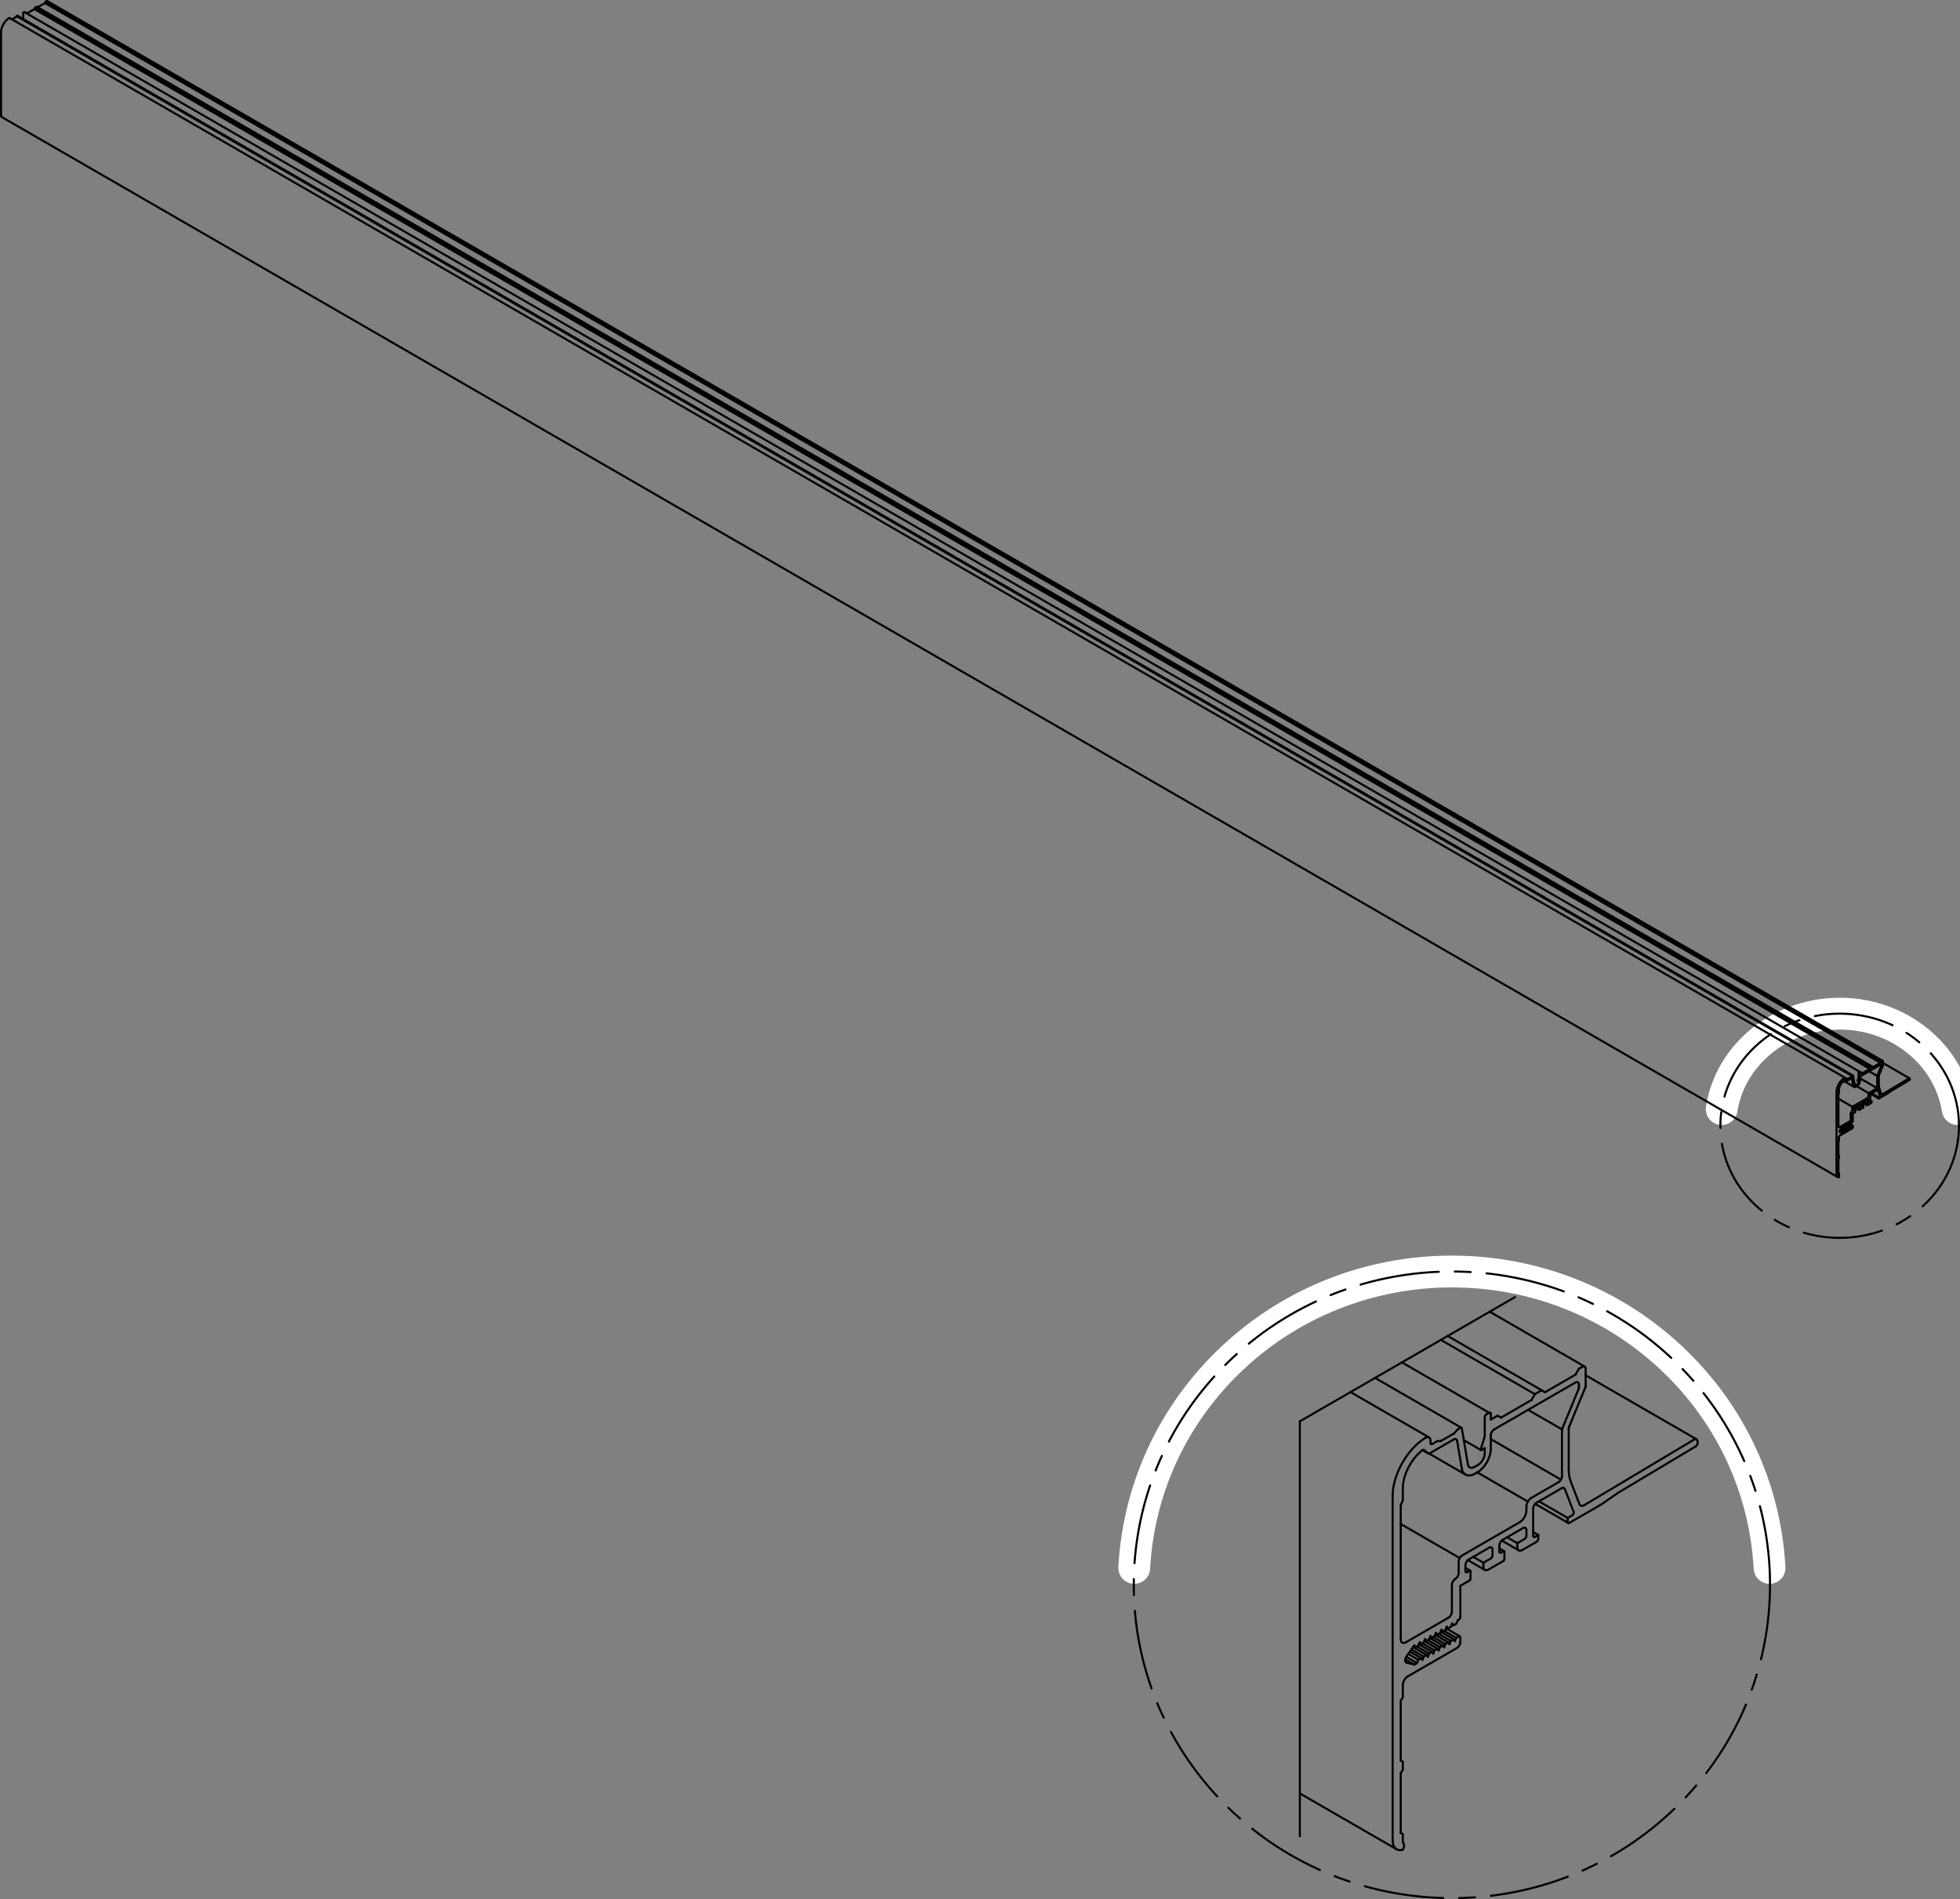 <?xml version="1.0" encoding="iso-8859-1"?>
<!DOCTYPE svg PUBLIC "-//W3C//DTD SVG 1.1//EN" "http://www.w3.org/Graphics/SVG/1.1/DTD/svg11.dtd">
<!-- Generator: Arbortext IsoDraw 7.0 -->
<svg id="Standardebene" width="100%" height="100%" viewBox="0 0 123.221 119.388"
 xmlns="http://www.w3.org/2000/svg" xmlns:xlink="http://www.w3.org/1999/xlink"
 fill-rule="evenodd" clip-rule="evenodd" stroke="#000000" stroke-linecap="round" fill="none" xml:space="preserve">
 <rect x="0" y="0" width="123.221" height="119.388" fill="#808080" stroke="none"/>
 <g>
  <g>
   <path stroke="#FFFFFF" stroke-width="2" d="M123.072 69.719C122.822 68.161 122.048 66.799 120.959 65.784C118.03 63.033 113.281 63.033 110.352 65.784C109.165 66.9 108.46 68.293 108.239 69.719"/>
   <path stroke-width="0.13" stroke-dasharray="5 1 1 1" d="M123.156 70.769C123.156 68.822 122.316 67.061 120.959 65.784C118.03 63.033 113.281 63.033 110.352 65.784C108.888 67.161 108.156 68.965 108.156 70.769C108.156 72.715 108.995 74.477 110.352 75.751C113.281 78.504 118.03 78.504 120.959 75.751C122.162 74.621 122.87 73.203 123.081 71.754"/>
   <path stroke-width="0.13" d="M123.081 71.754C123.134 71.409 123.158 71.067 123.156 70.769"/>
  </g>
  <line stroke-width="0.13" x1="117.608" y1="68.763" x2="118.109" y2="69.052"/>
  <line stroke-width="0.13" x1="0.125" y1="7.365" x2="115.516" y2="73.986"/>
  <line stroke-width="0.13" x1="120.049" y1="67.789" x2="118.373" y2="66.82"/>
  <line stroke-width="0.13" x1="117.141" y1="69.478" x2="117.066" y2="69.436"/>
  <line stroke-width="0.13" x1="116.593" y1="69.614" x2="116.849" y2="69.763"/>
  <line stroke-width="0.13" x1="116.629" y1="69.775" x2="116.555" y2="69.731"/>
  <line stroke-width="0.13" x1="118.358" y1="66.688" x2="2.968" y2="0.068"/>
  <line stroke-width="0.13" x1="116.006" y1="68.004" x2="116.558" y2="68.322"/>
  <line stroke-width="0.13" x1="116.933" y1="67.385" x2="1.542" y2="0.765"/>
  <line stroke-width="0.13" x1="116.495" y1="67.614" x2="1.104" y2="0.994"/>
  <line stroke-width="0.13" x1="115.906" y1="67.951" x2="115.995" y2="68.004"/>
  <line stroke-width="0.13" x1="116.007" y1="67.76" x2="0.616" y2="1.14"/>
  <line stroke-width="0.13" x1="116.212" y1="70.695" x2="116.186" y2="70.68"/>
  <line stroke-width="0.13" x1="116.471" y1="70.766" x2="116.263" y2="70.646"/>
  <line stroke-width="0.13" x1="117.105" y1="69.319" x2="117.361" y2="69.468"/>
  <line stroke-width="0.13" x1="116.674" y1="69.566" x2="116.831" y2="69.656"/>
  <line stroke-width="0.13" x1="117.186" y1="69.269" x2="117.343" y2="69.361"/>
  <line stroke-width="0.13" x1="115.578" y1="69.069" x2="116.468" y2="69.582"/>
  <line stroke-width="0.13" x1="118.001" y1="68.399" x2="116.939" y2="67.787"/>
  <line stroke-width="0.13" x1="118.016" y1="67.64" x2="117.503" y2="67.343"/>
  <line stroke-width="0.13" x1="116.733" y1="68.287" x2="117.501" y2="68.73"/>
  <line stroke-width="0.13" x1="117.632" y1="69.337" x2="117.417" y2="69.462"/>
  <line stroke-width="0.13" x1="116.453" y1="69.634" x2="116.453" y2="69.811"/>
  <line stroke-width="0.13" x1="117.129" y1="69.628" x2="116.905" y2="69.757"/>
  <line stroke-width="0.13" x1="117.043" y1="67.432" x2="117.093" y2="67.46"/>
  <line stroke-width="0.13" x1="116.397" y1="70.84" x2="116.417" y2="70.79"/>
  <line stroke-width="0.13" x1="2.931" y1="0.072" x2="2.881" y2="0.102"/>
  <line stroke-width="0.13" x1="117.067" y1="69.486" x2="117.067" y2="69.397"/>
  <line stroke-width="0.13" x1="116.215" y1="70.906" x2="116.171" y2="70.932"/>
  <line stroke-width="0.13" x1="1.702" y1="0.84" x2="2.164" y2="0.574"/>
  <line stroke-width="0.13" x1="117.656" y1="69.293" x2="117.656" y2="69.234"/>
  <line stroke-width="0.13" x1="118.272" y1="66.959" x2="118.272" y2="67.01"/>
  <line stroke-width="0.13" x1="115.608" y1="72.662" x2="115.578" y2="72.646"/>
  <line stroke-width="0.13" x1="116.417" y1="70.79" x2="116.23" y2="70.683"/>
  <line stroke-width="0.13" x1="116.132" y1="70.953" x2="115.935" y2="70.84"/>
  <line stroke-width="0.13" x1="116.028" y1="70.763" x2="116.01" y2="70.811"/>
  <line stroke-width="0.13" x1="0.741" y1="1.195" x2="0.792" y2="1.195"/>
  <line stroke-width="0.13" x1="118.149" y1="68.427" x2="118.28" y2="68.768"/>
  <line stroke-width="0.13" x1="118.219" y1="66.811" x2="2.828" y2="0.19"/>
  <line stroke-width="0.13" x1="116.334" y1="70.837" x2="116.149" y2="70.73"/>
  <line stroke-width="0.13" x1="115.846" y1="70.906" x2="115.802" y2="70.932"/>
  <line stroke-width="0.13" x1="117.477" y1="68.864" x2="117.477" y2="68.805"/>
  <line stroke-width="0.13" x1="116.388" y1="67.697" x2="116.438" y2="67.638"/>
  <line stroke-width="0.13" x1="116.212" y1="70.695" x2="116.192" y2="70.668"/>
  <line stroke-width="0.13" x1="117.605" y1="67.106" x2="2.214" y2="0.486"/>
  <line stroke-width="0.13" x1="116.051" y1="71.001" x2="115.852" y2="70.887"/>
  <line stroke-width="0.13" x1="115.578" y1="71.74" x2="115.608" y2="71.688"/>
  <line stroke-width="0.13" x1="116.301" y1="70.484" x2="115.656" y2="70.856"/>
  <line stroke-width="0.13" x1="118.322" y1="66.692" x2="118.272" y2="66.722"/>
  <line stroke-width="0.13" x1="117.376" y1="69.043" x2="116.504" y2="69.545"/>
  <line stroke-width="0.13" x1="116.417" y1="70.79" x2="116.453" y2="70.769"/>
  <line stroke-width="0.13" x1="115.578" y1="72.834" x2="115.578" y2="73.739"/>
  <line stroke-width="0.13" x1="115.608" y1="68.531" x2="115.608" y2="68.709"/>
  <line stroke-width="0.13" x1="115.927" y1="70.859" x2="115.947" y2="70.81"/>
  <line stroke-width="0.13" x1="117.144" y1="69.6" x2="117.144" y2="69.489"/>
  <line stroke-width="0.13" x1="117.043" y1="67.432" x2="116.941" y2="67.49"/>
  <line stroke-width="0.13" x1="117.12" y1="69.308" x2="117.427" y2="69.131"/>
  <line stroke-width="0.13" x1="116.129" y1="70.742" x2="116.111" y2="70.715"/>
  <line stroke-width="0.13" x1="115.578" y1="72.646" x2="115.578" y2="71.74"/>
  <line stroke-width="0.13" x1="115.802" y1="70.932" x2="115.774" y2="70.915"/>
  <line stroke-width="0.13" x1="116.088" y1="70.978" x2="115.903" y2="70.871"/>
  <line stroke-width="0.13" x1="118.268" y1="67.028" x2="118.022" y2="67.62"/>
  <line stroke-width="0.13" x1="115.608" y1="71.504" x2="115.608" y2="71.688"/>
  <line stroke-width="0.13" x1="115.926" y1="71.073" x2="115.906" y2="71.123"/>
  <line stroke-width="0.13" x1="116.013" y1="68.001" x2="116.381" y2="67.79"/>
  <line stroke-width="0.13" x1="116.337" y1="70.623" x2="116.293" y2="70.647"/>
  <line stroke-width="0.13" x1="116.171" y1="70.932" x2="115.986" y2="70.825"/>
  <line stroke-width="0.13" x1="118.102" y1="68.977" x2="117.665" y2="68.725"/>
  <line stroke-width="0.13" x1="115.686" y1="71.371" x2="116.429" y2="70.942"/>
  <line stroke-width="0.13" x1="115.885" y1="70.885" x2="115.858" y2="70.87"/>
  <line stroke-width="0.13" x1="115.802" y1="70.932" x2="115.784" y2="70.905"/>
  <line stroke-width="0.13" x1="115.608" y1="72.781" x2="115.578" y2="72.834"/>
  <line stroke-width="0.13" x1="116.43" y1="67.81" x2="116.501" y2="68.228"/>
  <line stroke-width="0.13" x1="115.887" y1="71.096" x2="115.843" y2="71.12"/>
  <line stroke-width="0.13" x1="116.503" y1="67.626" x2="116.593" y2="68.167"/>
  <line stroke-width="0.13" x1="116.293" y1="70.647" x2="116.269" y2="70.634"/>
  <line stroke-width="0.13" x1="116.132" y1="70.953" x2="116.152" y2="70.981"/>
  <line stroke-width="0.13" x1="116.233" y1="70.933" x2="116.253" y2="70.885"/>
  <line stroke-width="0.13" x1="116.316" y1="70.887" x2="116.334" y2="70.837"/>
  <line stroke-width="0.13" x1="117.656" y1="69.234" x2="117.579" y2="69.189"/>
  <line stroke-width="0.13" x1="115.843" y1="71.12" x2="115.689" y2="71.033"/>
  <line stroke-width="0.13" x1="2.368" y1="0.456" x2="2.828" y2="0.19"/>
  <line stroke-width="0.13" x1="1.437" y1="1.185" x2="1.457" y2="1.124"/>
  <line stroke-width="0.13" x1="117.477" y1="69.161" x2="117.477" y2="69.25"/>
  <line stroke-width="0.13" x1="115.947" y1="70.81" x2="115.966" y2="70.837"/>
  <line stroke-width="0.13" x1="116.129" y1="70.742" x2="116.105" y2="70.727"/>
  <line stroke-width="0.13" x1="115.578" y1="68.787" x2="115.578" y2="70.813"/>
  <line stroke-width="0.13" x1="115.929" y1="67.95" x2="115.995" y2="68.003"/>
  <line stroke-width="0.13" x1="118.016" y1="67.656" x2="118.016" y2="68.347"/>
  <line stroke-width="0.13" x1="116.296" y1="70.859" x2="116.097" y2="70.745"/>
  <line stroke-width="0.13" x1="116.192" y1="70.668" x2="116.174" y2="70.718"/>
  <line stroke-width="0.13" x1="116.352" y1="69.989" x2="116.352" y2="70.396"/>
  <line stroke-width="0.13" x1="115.823" y1="71.171" x2="115.784" y2="71.194"/>
  <line stroke-width="0.13" x1="115.784" y1="70.905" x2="115.667" y2="71.069"/>
  <line stroke-width="0.13" x1="116.376" y1="70.6" x2="116.356" y2="70.573"/>
  <line stroke-width="0.13" x1="115.906" y1="71.123" x2="115.887" y2="71.096"/>
  <line stroke-width="0.13" x1="116.736" y1="68.289" x2="116.703" y2="68.308"/>
  <line stroke-width="0.13" x1="2.828" y1="0.19" x2="2.881" y2="0.102"/>
  <line stroke-width="0.13" x1="116.694" y1="68.206" x2="116.745" y2="68.177"/>
  <line stroke-width="0.13" x1="116.296" y1="70.859" x2="116.253" y2="70.885"/>
  <line stroke-width="0.13" x1="117.093" y1="67.46" x2="117.555" y2="67.194"/>
  <line stroke-width="0.13" x1="116.915" y1="69.427" x2="116.608" y2="69.603"/>
  <line stroke-width="0.13" x1="116.028" y1="67.846" x2="116.028" y2="67.811"/>
  <line stroke-width="0.13" x1="116.132" y1="67.816" x2="116.183" y2="67.816"/>
  <line stroke-width="0.13" x1="116.965" y1="69.545" x2="116.965" y2="69.456"/>
  <line stroke-width="0.13" x1="117.451" y1="69.293" x2="117.355" y2="69.349"/>
  <line stroke-width="0.13" x1="116.275" y1="70.62" x2="116.256" y2="70.671"/>
  <line stroke-width="0.13" x1="117.34" y1="69.376" x2="117.34" y2="69.418"/>
  <line stroke-width="0.13" x1="116.253" y1="70.885" x2="116.067" y2="70.778"/>
  <line stroke-width="0.13" x1="116.091" y1="70.765" x2="116.048" y2="70.79"/>
  <line stroke-width="0.13" x1="118.117" y1="68.243" x2="118.117" y2="67.631"/>
  <line stroke-width="0.13" x1="115.843" y1="71.12" x2="115.823" y2="71.171"/>
  <line stroke-width="0.13" x1="115.987" y1="71.075" x2="115.968" y2="71.049"/>
  <line stroke-width="0.13" x1="116.48" y1="70.472" x2="116.48" y2="70.003"/>
  <line stroke-width="0.13" x1="0.065" y1="2.023" x2="0.065" y2="7.232"/>
  <line stroke-width="0.13" x1="117.656" y1="69.234" x2="117.605" y2="69.263"/>
  <line stroke-width="0.13" x1="116.42" y1="70.575" x2="116.376" y2="70.6"/>
  <line stroke-width="0.13" x1="116.828" y1="69.713" x2="116.828" y2="69.671"/>
  <line stroke-width="0.13" x1="115.966" y1="70.837" x2="115.941" y2="70.822"/>
  <line stroke-width="0.13" x1="116.941" y1="67.727" x2="116.941" y2="67.933"/>
  <line stroke-width="0.13" x1="116.438" y1="70.525" x2="116.453" y2="70.518"/>
  <line stroke-width="0.13" x1="116.48" y1="70.855" x2="116.48" y2="70.784"/>
  <line stroke-width="0.13" x1="117.555" y1="67.194" x2="117.605" y2="67.106"/>
  <line stroke-width="0.13" x1="115.784" y1="71.194" x2="115.646" y2="71.114"/>
  <line stroke-width="0.13" x1="115.968" y1="71.049" x2="115.763" y2="70.93"/>
  <line stroke-width="0.13" x1="115.608" y1="68.709" x2="115.578" y2="68.787"/>
  <line stroke-width="0.13" x1="116.069" y1="71.028" x2="116.088" y2="70.978"/>
  <line stroke-width="0.13" x1="116.007" y1="71.027" x2="115.822" y2="70.918"/>
  <line stroke-width="0.13" x1="117.707" y1="67.048" x2="117.605" y2="67.106"/>
  <line stroke-width="0.13" x1="116.795" y1="67.953" x2="116.795" y2="67.918"/>
  <line stroke-width="0.13" x1="115.456" y1="68.644" x2="115.456" y2="73.852"/>
  <line stroke-width="0.13" x1="116.048" y1="70.79" x2="116.028" y2="70.763"/>
  <line stroke-width="0.13" x1="116.847" y1="67.998" x2="116.847" y2="67.923"/>
  <line stroke-width="0.13" x1="115.987" y1="71.075" x2="116.007" y2="71.027"/>
  <line stroke-width="0.13" x1="115.968" y1="71.049" x2="115.926" y2="71.073"/>
  <line stroke-width="0.13" x1="116.132" y1="70.953" x2="116.088" y2="70.978"/>
  <line stroke-width="0.13" x1="116.256" y1="70.671" x2="116.212" y2="70.695"/>
  <line stroke-width="0.13" x1="117.76" y1="67.076" x2="118.219" y2="66.811"/>
  <line stroke-width="0.13" x1="118.867" y1="68.594" x2="118.611" y2="68.772"/>
  <line stroke-width="0.13" x1="115.823" y1="71.171" x2="115.659" y2="71.075"/>
  <line stroke-width="0.13" x1="118.102" y1="68.977" x2="118.168" y2="68.939"/>
  <line stroke-width="0.13" x1="116.941" y1="67.402" x2="116.941" y2="67.49"/>
  <line stroke-width="0.13" x1="116.438" y1="70.525" x2="116.42" y2="70.575"/>
  <line stroke-width="0.13" x1="115.578" y1="73.739" x2="115.608" y2="73.757"/>
  <line stroke-width="0.13" x1="0.792" y1="1.195" x2="0.997" y2="1.076"/>
  <line stroke-width="0.13" x1="116.843" y1="69.646" x2="116.941" y2="69.59"/>
  <line stroke-width="0.13" x1="115.885" y1="70.885" x2="115.927" y2="70.859"/>
  <line stroke-width="0.13" x1="117.555" y1="68.673" x2="117.963" y2="68.436"/>
  <line stroke-width="0.13" x1="0.741" y1="1.195" x2="0.726" y2="1.203"/>
  <line stroke-width="0.13" x1="116.296" y1="70.859" x2="116.316" y2="70.887"/>
  <line stroke-width="0.13" x1="116.557" y1="69.692" x2="116.557" y2="69.781"/>
  <line stroke-width="0.13" x1="116.215" y1="70.906" x2="116.016" y2="70.793"/>
  <line stroke-width="0.13" x1="1.524" y1="0.767" x2="1.483" y2="0.79"/>
  <line stroke-width="0.13" x1="117.579" y1="69.25" x2="117.579" y2="68.835"/>
  <line stroke-width="0.13" x1="115.608" y1="73.757" x2="115.608" y2="73.885"/>
  <line stroke-width="0.13" x1="116.795" y1="67.918" x2="116.847" y2="67.745"/>
  <line stroke-width="0.13" x1="116.847" y1="67.745" x2="116.847" y2="67.456"/>
  <line stroke-width="0.13" x1="1.652" y1="0.811" x2="1.637" y2="0.82"/>
  <line stroke-width="0.13" x1="116.356" y1="70.573" x2="116.337" y2="70.623"/>
  <line stroke-width="0.13" x1="116.183" y1="67.816" x2="116.388" y2="67.697"/>
  <line stroke-width="0.13" x1="116.051" y1="71.001" x2="116.007" y2="71.027"/>
  <line stroke-width="0.13" x1="118.352" y1="68.784" x2="120.012" y2="67.793"/>
  <line stroke-width="0.13" x1="116.379" y1="70.811" x2="116.334" y2="70.837"/>
  <line stroke-width="0.13" x1="118.373" y1="66.983" x2="118.373" y2="66.722"/>
  <line stroke-width="0.13" x1="118.102" y1="69.037" x2="118.102" y2="68.977"/>
  <line stroke-width="0.13" x1="116.617" y1="69.924" x2="116.48" y2="70.003"/>
  <line stroke-width="0.13" x1="116.847" y1="67.923" x2="116.795" y2="67.953"/>
  <line stroke-width="0.13" x1="116.132" y1="67.816" x2="116.055" y2="67.859"/>
  <line stroke-width="0.13" x1="118.611" y1="68.772" x2="118.128" y2="69.052"/>
  <line stroke-width="0.13" x1="117.707" y1="67.048" x2="2.318" y2="0.427"/>
  <line stroke-width="0.13" x1="116.581" y1="69.796" x2="116.617" y2="69.775"/>
  <line stroke-width="0.13" x1="115.885" y1="70.885" x2="115.864" y2="70.856"/>
  <line stroke-width="0.13" x1="116.215" y1="70.906" x2="116.233" y2="70.933"/>
  <line stroke-width="0.13" x1="118.126" y1="67.594" x2="118.37" y2="67.001"/>
  <line stroke-width="0.13" x1="1.457" y1="1.124" x2="1.457" y2="0.835"/>
  <line stroke-width="0.13" x1="1.086" y1="0.995" x2="1.048" y2="1.018"/>
  <line stroke-width="0.13" x1="116.915" y1="67.388" x2="116.873" y2="67.411"/>
  <line stroke-width="0.13" x1="115.864" y1="70.856" x2="115.846" y2="70.906"/>
  <line stroke-width="0.13" x1="116.111" y1="70.715" x2="116.091" y2="70.765"/>
  <line stroke-width="0.13" x1="116.293" y1="70.647" x2="116.275" y2="70.62"/>
  <line stroke-width="0.13" x1="117.707" y1="67.048" x2="117.76" y2="67.076"/>
  <line stroke-width="0.13" x1="2.318" y1="0.427" x2="2.214" y2="0.486"/>
  <line stroke-width="0.13" x1="116.992" y1="67.638" x2="118.219" y2="66.929"/>
  <line stroke-width="0.13" x1="2.164" y1="0.574" x2="2.214" y2="0.486"/>
  <line stroke-width="0.13" x1="116.174" y1="70.718" x2="116.129" y2="70.742"/>
  <line stroke-width="0.13" x1="115.608" y1="72.662" x2="115.608" y2="72.781"/>
  <line stroke-width="0.13" x1="120.063" y1="67.82" x2="120.064" y2="67.849"/>
  <line stroke-width="0.13" x1="116.01" y1="70.811" x2="115.966" y2="70.837"/>
  <line stroke-width="0.13" x1="116.048" y1="70.79" x2="116.022" y2="70.775"/>
  <line stroke-width="0.13" x1="115.784" y1="71.194" x2="115.667" y2="71.165"/>
  <line stroke-width="0.13" x1="116.379" y1="70.811" x2="116.397" y2="70.84"/>
  <line stroke-width="0.13" x1="117.129" y1="69.48" x2="117.093" y2="69.501"/>
  <line stroke-width="0.13" x1="116.051" y1="71.001" x2="116.069" y2="71.028"/>
  <line stroke-width="0.13" x1="118.191" y1="68.885" x2="118.058" y2="68.54"/>
  <line stroke-width="0.13" x1="116.152" y1="70.981" x2="116.171" y2="70.932"/>
  <line stroke-width="0.13" x1="120.04" y1="67.894" x2="118.867" y2="68.594"/>
  <line stroke-width="0.13" x1="118.219" y1="66.811" x2="118.272" y2="66.722"/>
  <line stroke-width="0.13" x1="115.926" y1="71.073" x2="115.737" y2="70.965"/>
  <line stroke-width="0.13" x1="116.632" y1="69.784" x2="116.632" y2="69.897"/>
  <line stroke-width="0.13" x1="116.477" y1="67.615" x2="116.438" y2="67.638"/>
  <line stroke-width="0.13" x1="116.438" y1="67.638" x2="1.048" y2="1.018"/>
  <line stroke-width="0.13" x1="116.376" y1="70.6" x2="116.35" y2="70.587"/>
  <line stroke-width="0.13" x1="118.272" y1="66.722" x2="2.881" y2="0.102"/>
  <line stroke-width="0.13" x1="0.997" y1="1.076" x2="1.048" y2="1.018"/>
  <line stroke-width="0.13" x1="115.887" y1="71.096" x2="115.715" y2="70.996"/>
  <line stroke-width="0.13" x1="116.379" y1="70.811" x2="116.18" y2="70.697"/>
  <line stroke-width="0.13" x1="118.01" y1="68.528" x2="117.632" y2="68.746"/>
  <line stroke-width="0.13" x1="117.555" y1="67.194" x2="2.164" y2="0.574"/>
  <g>
   <path stroke-width="0.13" d="M116.745 68.177C116.802 68.144 116.847 68.064 116.847 67.998"/>
  </g>
  <g>
   <path stroke-width="0.13" d="M116.941 69.59C116.947 69.584 116.953 69.578 116.959 69.569C116.963 69.561 116.965 69.552 116.965 69.545"/>
  </g>
  <g>
   <path stroke-width="0.13" d="M117.451 69.293C117.459 69.29 117.465 69.283 117.471 69.275C117.475 69.266 117.477 69.257 117.477 69.25"/>
  </g>
  <g>
   <path stroke-width="0.13" d="M116.843 69.646C116.834 69.65 116.828 69.662 116.828 69.671"/>
  </g>
  <g>
   <path stroke-width="0.13" d="M116.873 67.411C116.867 67.415 116.859 67.421 116.855 67.43C116.85 67.438 116.847 67.447 116.847 67.454"/>
  </g>
  <g>
   <path stroke-width="0.13" d="M1.483 0.79C1.476 0.794 1.47 0.801 1.465 0.809C1.459 0.818 1.457 0.827 1.457 0.835"/>
  </g>
  <g>
   <path stroke-width="0.13" d="M117.355 69.349C117.346 69.355 117.34 69.367 117.34 69.376"/>
  </g>
  <g>
   <path stroke-width="0.13" d="M116.403 69.9C116.417 69.891 116.43 69.878 116.438 69.861C116.448 69.843 116.453 69.825 116.453 69.811"/>
  </g>
  <g>
   <path stroke-width="0.13" d="M116.504 69.545C116.49 69.552 116.477 69.566 116.468 69.582C116.459 69.6 116.453 69.618 116.453 69.634"/>
  </g>
  <g>
   <path stroke-width="0.13" d="M118.268 67.028C118.269 67.021 118.272 67.015 118.272 67.01"/>
  </g>
  <g>
   <path stroke-width="0.13" d="M117.963 68.436C117.978 68.429 117.99 68.415 118.001 68.399C118.01 68.381 118.016 68.362 118.016 68.347"/>
  </g>
  <g>
   <path stroke-width="0.13" d="M118.022 67.62C118.018 67.632 118.016 67.644 118.016 67.656"/>
  </g>
  <g>
   <path stroke-width="0.13" d="M117.376 69.043C117.432 69.01 117.477 68.93 117.477 68.864"/>
  </g>
  <g>
   <path stroke-width="0.13" d="M117.555 68.673C117.512 68.697 117.477 68.757 117.477 68.805"/>
  </g>
  <g>
   <path stroke-width="0.13" d="M118.168 68.939C118.174 68.936 118.182 68.929 118.186 68.921C118.192 68.908 118.194 68.894 118.191 68.885"/>
  </g>
  <g>
   <path stroke-width="0.13" d="M116.301 70.484C116.314 70.477 116.328 70.462 116.337 70.447C116.346 70.43 116.352 70.412 116.352 70.396"/>
  </g>
  <g>
   <path stroke-width="0.13" d="M116.403 69.9C116.388 69.908 116.376 69.921 116.367 69.938C116.356 69.954 116.352 69.972 116.352 69.989"/>
  </g>
  <g>
   <path stroke-width="0.13" d="M116.593 68.167C116.602 68.218 116.644 68.234 116.694 68.206"/>
  </g>
  <g>
   <path stroke-width="0.13" d="M117.34 69.418C117.34 69.442 117.347 69.459 117.361 69.468C117.376 69.475 117.397 69.474 117.417 69.462"/>
  </g>
  <g>
   <path stroke-width="0.13" d="M118.126 67.594C118.12 67.608 118.117 67.62 118.117 67.631"/>
  </g>
  <g>
   <path stroke-width="0.13" d="M116.43 67.81C116.427 67.784 116.405 67.777 116.381 67.79"/>
  </g>
  <g>
   <path stroke-width="0.13" d="M0.065 7.232C0.065 7.298 0.088 7.343 0.125 7.365"/>
  </g>
  <g>
   <path stroke-width="0.13" d="M115.456 73.852C115.456 73.959 115.518 74.015 115.602 73.995"/>
  </g>
  <g>
   <path stroke-width="0.13" d="M117.129 69.628C117.138 69.623 117.144 69.611 117.144 69.6"/>
  </g>
  <g>
   <path stroke-width="0.13" d="M116.429 70.942C116.442 70.935 116.456 70.921 116.465 70.905C116.474 70.888 116.48 70.87 116.48 70.855"/>
  </g>
  <g>
   <path stroke-width="0.13" d="M1.542 0.765C1.536 0.762 1.531 0.763 1.524 0.767"/>
  </g>
  <g>
   <path stroke-width="0.13" d="M120.063 67.82C120.063 67.789 120.04 67.775 120.012 67.793"/>
  </g>
  <g>
   <path stroke-width="0.13" d="M118.28 68.768C118.29 68.798 118.32 68.802 118.352 68.784"/>
  </g>
  <g>
   <path stroke-width="0.13" d="M116.501 68.228C116.519 68.332 116.603 68.364 116.703 68.308"/>
  </g>
  <g>
   <path stroke-width="0.13" d="M117.579 69.25C117.579 69.266 117.591 69.272 117.605 69.263"/>
  </g>
  <g>
   <path stroke-width="0.13" d="M115.614 73.984C115.637 73.941 115.635 73.897 115.608 73.885"/>
  </g>
  <g>
   <path stroke-width="0.13" d="M0.616 1.14C0.6 1.131 0.579 1.133 0.559 1.147"/>
  </g>
  <g>
   <path stroke-width="0.13" d="M115.686 71.371C115.644 71.396 115.608 71.456 115.608 71.504"/>
  </g>
  <g>
   <path stroke-width="0.13" d="M118.117 68.243C118.117 68.316 118.129 68.379 118.149 68.427"/>
  </g>
  <g>
   <path stroke-width="0.13" d="M117.067 69.486C117.067 69.501 117.079 69.509 117.093 69.501"/>
  </g>
  <g>
   <path stroke-width="0.13" d="M115.905 67.953C115.731 68.088 115.609 68.332 115.608 68.531"/>
  </g>
  <g>
   <path stroke-width="0.13" d="M118.37 67.001C118.373 66.995 118.373 66.989 118.373 66.983"/>
  </g>
  <g>
   <path stroke-width="0.13" d="M116.48 70.784C116.48 70.766 116.468 70.76 116.453 70.769"/>
  </g>
  <g>
   <path stroke-width="0.13" d="M117.632 68.746C117.617 68.754 117.605 68.769 117.594 68.784C117.584 68.802 117.579 68.82 117.579 68.835"/>
  </g>
  <g>
   <path stroke-width="0.13" d="M116.736 68.289C116.792 68.256 116.843 68.2 116.881 68.135C116.921 68.066 116.939 67.995 116.939 67.933"/>
  </g>
  <g>
   <path stroke-width="0.13" d="M0.559 1.147C0.283 1.318 0.065 1.705 0.065 2.023"/>
  </g>
  <g>
   <path stroke-width="0.13" d="M117.12 69.308C117.105 69.316 117.093 69.331 117.084 69.346C117.073 69.364 117.067 69.382 117.069 69.397"/>
  </g>
  <g>
   <path stroke-width="0.13" d="M117.632 69.337C117.638 69.334 117.644 69.326 117.65 69.319C117.655 69.311 117.656 69.302 117.656 69.293"/>
  </g>
  <g>
   <path stroke-width="0.13" d="M115.995 68.003C116 68.007 116.007 68.006 116.013 68.001"/>
  </g>
  <g>
   <path stroke-width="0.13" d="M116.028 67.846C116.028 67.861 116.04 67.868 116.055 67.859"/>
  </g>
  <g>
   <path stroke-width="0.13" d="M116.453 70.518C116.46 70.513 116.468 70.506 116.471 70.498C116.477 70.489 116.48 70.48 116.48 70.472"/>
  </g>
  <g>
   <path stroke-width="0.13" d="M118.272 66.959C118.272 66.926 118.248 66.912 118.219 66.929"/>
  </g>
  <g>
   <path stroke-width="0.13" d="M116.965 69.456C116.965 69.424 116.942 69.411 116.915 69.427"/>
  </g>
  <g>
   <path stroke-width="0.13" d="M115.95 67.768C115.674 67.938 115.456 68.325 115.456 68.644"/>
  </g>
  <g>
   <path stroke-width="0.13" d="M116.828 69.713C116.828 69.737 116.835 69.754 116.849 69.763C116.864 69.772 116.885 69.769 116.905 69.757"/>
  </g>
  <g>
   <path stroke-width="0.13" d="M1.104 0.994C1.1 0.991 1.092 0.992 1.086 0.995"/>
  </g>
  <g>
   <path stroke-width="0.13" d="M118.102 69.037C118.102 69.052 118.114 69.06 118.128 69.052"/>
  </g>
  <g>
   <path stroke-width="0.13" d="M116.632 69.784C116.632 69.78 116.632 69.775 116.629 69.775C116.626 69.772 116.621 69.772 116.617 69.775"/>
  </g>
  <g>
   <path stroke-width="0.13" d="M116.028 67.81C116.028 67.786 116.021 67.769 116.007 67.76C115.99 67.751 115.969 67.754 115.95 67.768"/>
  </g>
  <g>
   <path stroke-width="0.13" d="M115.667 71.069C115.665 71.072 115.662 71.075 115.661 71.078C115.641 71.112 115.641 71.15 115.661 71.162C115.662 71.162 115.665 71.164 115.667 71.165"/>
  </g>
  <g>
   <path stroke-width="0.13" d="M118.373 66.722C118.373 66.689 118.35 66.677 118.322 66.692"/>
  </g>
  <g>
   <path stroke-width="0.13" d="M116.617 69.923C116.626 69.918 116.632 69.906 116.632 69.897"/>
  </g>
  <g>
   <path stroke-width="0.13" d="M116.941 67.402C116.939 67.385 116.929 67.379 116.915 67.388"/>
  </g>
  <g>
   <path stroke-width="0.13" d="M116.557 69.781C116.557 69.798 116.567 69.805 116.581 69.796"/>
  </g>
  <g>
   <path stroke-width="0.13" d="M115.603 73.995C115.606 73.993 115.611 73.989 115.614 73.984"/>
  </g>
  <g>
   <path stroke-width="0.13" d="M116.503 67.626C116.501 67.612 116.489 67.608 116.477 67.615"/>
  </g>
  <g>
   <path stroke-width="0.13" d="M2.968 0.068C2.958 0.063 2.944 0.064 2.931 0.072"/>
  </g>
  <g>
   <path stroke-width="0.13" d="M115.929 67.95C115.923 67.944 115.912 67.947 115.905 67.953"/>
  </g>
  <g>
   <path stroke-width="0.13" d="M120.04 67.894C120.046 67.891 120.052 67.884 120.057 67.876C120.063 67.867 120.064 67.858 120.064 67.849"/>
  </g>
  <g>
   <path stroke-width="0.13" d="M117.477 69.161C117.477 69.128 117.454 69.114 117.427 69.131"/>
  </g>
  <g>
   <path stroke-width="0.13" d="M116.992 67.638C116.977 67.647 116.965 67.661 116.956 67.677C116.945 67.694 116.941 67.712 116.941 67.727"/>
  </g>
  <g>
   <path stroke-width="0.13" d="M117.144 69.489C117.144 69.483 117.144 69.48 117.141 69.478C117.138 69.477 117.134 69.477 117.129 69.48"/>
  </g>
  <g>
   <path stroke-width="0.13" d="M116.608 69.603C116.593 69.611 116.581 69.626 116.572 69.643C116.561 69.659 116.557 69.677 116.557 69.692"/>
  </g>
  <g>
   <path stroke-width="0.13" d="M115.578 70.813C115.578 70.837 115.587 70.855 115.6 70.862C115.615 70.871 115.635 70.868 115.656 70.858"/>
  </g>
  <g>
   <path stroke-width="0.13" d="M118.058 68.54C118.051 68.519 118.031 68.516 118.01 68.528"/>
  </g>
  <g>
   <g>
    <path stroke="#FFFFFF" stroke-width="2" d="M111.248 98.564C110.971 93.507 108.78 88.998 105.42 85.7C97.609 78.007 84.945 78.007 77.135 85.7C73.498 89.281 71.555 93.9 71.307 98.564"/>
    <path stroke-width="0.13" stroke-dasharray="5 1 1 1" d="M111.278 99.626C111.278 94.188 109.039 89.263 105.42 85.7C97.609 78.007 84.945 78.007 77.135 85.7C73.23 89.546 71.278 94.587 71.278 99.626C71.278 105.066 73.516 109.989 77.135 113.554C84.945 121.245 97.609 121.245 105.42 113.554C109.072 109.956 111.018 105.313 111.251 100.625"/>
    <path stroke-width="0.13" d="M111.251 100.625C111.269 100.275 111.278 99.926 111.278 99.628"/>
   </g>
   <line stroke-width="0.13" x1="96.506" y1="94.534" x2="98.59" y2="95.737"/>
   <line stroke-width="0.13" x1="106.656" y1="90.478" x2="99.683" y2="86.453"/>
   <line stroke-width="0.13" x1="94.558" y1="97.507" x2="94.251" y2="97.331"/>
   <line stroke-width="0.13" x1="92.278" y1="98.072" x2="93.352" y2="98.691"/>
   <line stroke-width="0.13" x1="92.43" y1="98.737" x2="92.123" y2="98.56"/>
   <line stroke-width="0.13" x1="89.84" y1="91.373" x2="92.135" y2="92.697"/>
   <line stroke-width="0.13" x1="89.424" y1="91.156" x2="89.799" y2="91.373"/>
   <line stroke-width="0.13" x1="90.697" y1="102.567" x2="90.593" y2="102.507"/>
   <line stroke-width="0.13" x1="91.778" y1="102.864" x2="90.909" y2="102.361"/>
   <line stroke-width="0.13" x1="94.408" y1="96.841" x2="95.48" y2="97.46"/>
   <line stroke-width="0.13" x1="92.617" y1="97.867" x2="93.277" y2="98.248"/>
   <line stroke-width="0.13" x1="94.745" y1="96.638" x2="95.406" y2="97.019"/>
   <line stroke-width="0.13" x1="88.061" y1="95.802" x2="91.766" y2="97.941"/>
   <line stroke-width="0.13" x1="98.135" y1="93.015" x2="93.725" y2="90.468"/>
   <line stroke-width="0.13" x1="98.203" y1="89.858" x2="96.066" y2="88.625"/>
   <line stroke-width="0.13" x1="92.868" y1="92.555" x2="96.055" y2="94.394"/>
   <line stroke-width="0.13" x1="96.6" y1="96.923" x2="95.706" y2="97.438"/>
   <line stroke-width="0.13" x1="91.703" y1="98.152" x2="91.703" y2="98.888"/>
   <line stroke-width="0.13" x1="94.513" y1="98.126" x2="93.576" y2="98.668"/>
   <line stroke-width="0.13" x1="94.152" y1="88.993" x2="94.364" y2="89.117"/>
   <line stroke-width="0.13" x1="91.469" y1="103.167" x2="91.549" y2="102.96"/>
   <line stroke-width="0.13" x1="94.259" y1="97.537" x2="94.259" y2="97.168"/>
   <line stroke-width="0.13" x1="90.707" y1="103.447" x2="90.528" y2="103.551"/>
   <line stroke-width="0.13" x1="96.706" y1="96.737" x2="96.706" y2="96.492"/>
   <line stroke-width="0.13" x1="99.262" y1="87.028" x2="99.262" y2="87.237"/>
   <line stroke-width="0.13" x1="88.191" y1="110.751" x2="88.063" y2="110.677"/>
   <line stroke-width="0.13" x1="91.549" y1="102.96" x2="90.777" y2="102.515"/>
   <line stroke-width="0.13" x1="90.367" y1="103.643" x2="89.543" y2="103.167"/>
   <line stroke-width="0.13" x1="89.936" y1="102.846" x2="89.856" y2="103.052"/>
   <line stroke-width="0.13" x1="98.751" y1="93.138" x2="99.296" y2="94.552"/>
   <line stroke-width="0.13" x1="91.209" y1="103.158" x2="90.436" y2="102.712"/>
   <line stroke-width="0.13" x1="89.174" y1="103.447" x2="88.995" y2="103.551"/>
   <line stroke-width="0.13" x1="95.962" y1="94.956" x2="95.962" y2="94.709"/>
   <line stroke-width="0.13" x1="91.427" y1="90.1" x2="91.64" y2="89.855"/>
   <line stroke-width="0.13" x1="90.697" y1="102.567" x2="90.617" y2="102.453"/>
   <line stroke-width="0.13" x1="90.027" y1="103.84" x2="89.201" y2="103.364"/>
   <line stroke-width="0.13" x1="88.063" y1="106.915" x2="88.191" y2="106.694"/>
   <line stroke-width="0.13" x1="91.064" y1="101.691" x2="88.382" y2="103.24"/>
   <line stroke-width="0.13" x1="99.474" y1="85.921" x2="99.262" y2="86.043"/>
   <line stroke-width="0.13" x1="95.536" y1="95.694" x2="91.917" y2="97.783"/>
   <line stroke-width="0.13" x1="91.549" y1="102.96" x2="91.703" y2="102.871"/>
   <line stroke-width="0.13" x1="88.063" y1="111.463" x2="88.063" y2="115.225"/>
   <line stroke-width="0.13" x1="88.191" y1="93.566" x2="88.191" y2="94.305"/>
   <line stroke-width="0.13" x1="89.516" y1="103.25" x2="89.596" y2="103.043"/>
   <line stroke-width="0.13" x1="94.578" y1="98.016" x2="94.578" y2="97.549"/>
   <line stroke-width="0.13" x1="94.152" y1="88.993" x2="93.725" y2="89.239"/>
   <line stroke-width="0.13" x1="94.471" y1="96.799" x2="95.748" y2="96.061"/>
   <line stroke-width="0.13" x1="90.356" y1="102.763" x2="90.277" y2="102.65"/>
   <line stroke-width="0.13" x1="88.063" y1="110.677" x2="88.063" y2="106.915"/>
   <line stroke-width="0.13" x1="88.995" y1="103.551" x2="88.875" y2="103.481"/>
   <line stroke-width="0.13" x1="90.186" y1="103.748" x2="89.415" y2="103.302"/>
   <line stroke-width="0.13" x1="99.245" y1="87.313" x2="98.23" y2="89.775"/>
   <line stroke-width="0.13" x1="88.191" y1="105.933" x2="88.191" y2="106.694"/>
   <line stroke-width="0.13" x1="89.506" y1="104.141" x2="89.426" y2="104.346"/>
   <line stroke-width="0.13" x1="89.875" y1="91.364" x2="91.397" y2="90.486"/>
   <line stroke-width="0.13" x1="91.218" y1="102.266" x2="91.039" y2="102.37"/>
   <line stroke-width="0.13" x1="90.528" y1="103.551" x2="89.754" y2="103.105"/>
   <line stroke-width="0.13" x1="98.558" y1="95.423" x2="96.745" y2="94.375"/>
   <line stroke-width="0.13" x1="88.51" y1="105.379" x2="91.596" y2="103.596"/>
   <line stroke-width="0.13" x1="89.334" y1="103.353" x2="89.23" y2="103.293"/>
   <line stroke-width="0.13" x1="88.995" y1="103.551" x2="88.915" y2="103.438"/>
   <line stroke-width="0.13" x1="88.191" y1="111.242" x2="88.063" y2="111.463"/>
   <line stroke-width="0.13" x1="91.606" y1="90.567" x2="91.899" y2="92.31"/>
   <line stroke-width="0.13" x1="89.346" y1="104.233" x2="89.165" y2="104.337"/>
   <line stroke-width="0.13" x1="91.906" y1="89.802" x2="92.283" y2="92.052"/>
   <line stroke-width="0.13" x1="91.039" y1="102.37" x2="90.933" y2="102.31"/>
   <line stroke-width="0.13" x1="90.367" y1="103.643" x2="90.447" y2="103.757"/>
   <line stroke-width="0.13" x1="90.787" y1="103.561" x2="90.867" y2="103.353"/>
   <line stroke-width="0.13" x1="91.129" y1="103.364" x2="91.209" y2="103.158"/>
   <line stroke-width="0.13" x1="96.706" y1="96.492" x2="96.385" y2="96.305"/>
   <line stroke-width="0.13" x1="89.165" y1="104.337" x2="88.528" y2="103.969"/>
   <line stroke-width="0.13" x1="95.962" y1="96.185" x2="95.962" y2="96.554"/>
   <line stroke-width="0.13" x1="89.596" y1="103.043" x2="89.676" y2="103.158"/>
   <line stroke-width="0.13" x1="90.356" y1="102.763" x2="90.251" y2="102.703"/>
   <line stroke-width="0.13" x1="88.063" y1="94.634" x2="88.063" y2="103.055"/>
   <line stroke-width="0.13" x1="89.518" y1="91.149" x2="89.793" y2="91.368"/>
   <line stroke-width="0.13" x1="98.197" y1="89.924" x2="98.197" y2="92.805"/>
   <line stroke-width="0.13" x1="91.049" y1="103.25" x2="90.224" y2="102.774"/>
   <line stroke-width="0.13" x1="90.617" y1="102.453" x2="90.537" y2="102.659"/>
   <line stroke-width="0.13" x1="91.278" y1="99.626" x2="91.278" y2="101.322"/>
   <line stroke-width="0.13" x1="89.084" y1="104.543" x2="88.915" y2="104.641"/>
   <line stroke-width="0.13" x1="88.915" y1="103.438" x2="88.43" y2="104.12"/>
   <line stroke-width="0.13" x1="91.379" y1="102.174" x2="91.299" y2="102.061"/>
   <line stroke-width="0.13" x1="89.426" y1="104.346" x2="89.346" y2="104.233"/>
   <line stroke-width="0.13" x1="92.875" y1="92.558" x2="92.737" y2="92.638"/>
   <line stroke-width="0.13" x1="92.701" y1="92.215" x2="92.917" y2="92.091"/>
   <line stroke-width="0.13" x1="91.049" y1="103.25" x2="90.867" y2="103.353"/>
   <line stroke-width="0.13" x1="94.364" y1="89.117" x2="96.281" y2="88.01"/>
   <line stroke-width="0.13" x1="93.62" y1="97.29" x2="92.343" y2="98.028"/>
   <line stroke-width="0.13" x1="89.936" y1="90.715" x2="89.936" y2="90.569"/>
   <line stroke-width="0.13" x1="90.361" y1="90.591" x2="90.575" y2="90.591"/>
   <line stroke-width="0.13" x1="93.832" y1="97.783" x2="93.832" y2="97.414"/>
   <line stroke-width="0.13" x1="95.855" y1="96.737" x2="95.45" y2="96.971"/>
   <line stroke-width="0.13" x1="90.959" y1="102.257" x2="90.879" y2="102.462"/>
   <line stroke-width="0.13" x1="95.387" y1="97.082" x2="95.387" y2="97.254"/>
   <line stroke-width="0.13" x1="90.867" y1="103.353" x2="90.096" y2="102.909"/>
   <line stroke-width="0.13" x1="90.197" y1="102.856" x2="90.016" y2="102.96"/>
   <line stroke-width="0.13" x1="98.623" y1="92.37" x2="98.623" y2="89.82"/>
   <line stroke-width="0.13" x1="89.165" y1="104.337" x2="89.084" y2="104.543"/>
   <line stroke-width="0.13" x1="89.766" y1="104.15" x2="89.686" y2="104.037"/>
   <line stroke-width="0.13" x1="91.81" y1="101.643" x2="91.81" y2="99.688"/>
   <line stroke-width="0.13" x1="96.706" y1="96.492" x2="96.493" y2="96.614"/>
   <line stroke-width="0.13" x1="91.56" y1="102.069" x2="91.379" y2="102.174"/>
   <line stroke-width="0.13" x1="93.257" y1="98.483" x2="93.257" y2="98.311"/>
   <line stroke-width="0.13" x1="89.676" y1="103.158" x2="89.57" y2="103.096"/>
   <line stroke-width="0.13" x1="93.725" y1="90.224" x2="93.725" y2="91.084"/>
   <line stroke-width="0.13" x1="91.64" y1="101.864" x2="91.703" y2="101.826"/>
   <line stroke-width="0.13" x1="91.81" y1="103.228" x2="91.81" y2="102.933"/>
   <line stroke-width="0.13" x1="96.281" y1="88.01" x2="96.493" y2="87.641"/>
   <line stroke-width="0.13" x1="88.915" y1="104.641" x2="88.344" y2="104.313"/>
   <line stroke-width="0.13" x1="89.686" y1="104.037" x2="88.831" y2="103.543"/>
   <line stroke-width="0.13" x1="88.191" y1="94.305" x2="88.063" y2="94.634"/>
   <line stroke-width="0.13" x1="90.106" y1="103.953" x2="90.186" y2="103.748"/>
   <line stroke-width="0.13" x1="89.846" y1="103.944" x2="89.073" y2="103.498"/>
   <line stroke-width="0.13" x1="96.92" y1="87.396" x2="96.493" y2="87.641"/>
   <line stroke-width="0.13" x1="93.12" y1="91.164" x2="93.12" y2="91.016"/>
   <line stroke-width="0.13" x1="87.552" y1="94.034" x2="87.552" y2="115.698"/>
   <line stroke-width="0.13" x1="90.016" y1="102.96" x2="89.936" y2="102.846"/>
   <line stroke-width="0.13" x1="93.343" y1="91.353" x2="93.343" y2="91.034"/>
   <line stroke-width="0.13" x1="89.766" y1="104.15" x2="89.846" y2="103.944"/>
   <line stroke-width="0.13" x1="89.686" y1="104.037" x2="89.506" y2="104.141"/>
   <line stroke-width="0.13" x1="90.367" y1="103.643" x2="90.186" y2="103.748"/>
   <line stroke-width="0.13" x1="90.879" y1="102.462" x2="90.697" y2="102.567"/>
   <line stroke-width="0.13" x1="97.132" y1="87.519" x2="99.049" y2="86.412"/>
   <line stroke-width="0.13" x1="101.739" y1="93.832" x2="100.676" y2="94.569"/>
   <line stroke-width="0.13" x1="89.084" y1="104.543" x2="88.403" y2="104.15"/>
   <line stroke-width="0.13" x1="98.558" y1="95.423" x2="98.831" y2="95.266"/>
   <line stroke-width="0.13" x1="93.725" y1="88.87" x2="93.725" y2="89.239"/>
   <line stroke-width="0.13" x1="91.64" y1="101.864" x2="91.56" y2="102.069"/>
   <line stroke-width="0.13" x1="88.063" y1="115.225" x2="88.191" y2="115.299"/>
   <line stroke-width="0.13" x1="93.322" y1="98.2" x2="93.725" y2="97.968"/>
   <line stroke-width="0.13" x1="89.334" y1="103.353" x2="89.516" y2="103.25"/>
   <line stroke-width="0.13" x1="96.281" y1="94.156" x2="97.983" y2="93.174"/>
   <line stroke-width="0.13" x1="91.049" y1="103.25" x2="91.129" y2="103.364"/>
   <line stroke-width="0.13" x1="92.129" y1="98.397" x2="92.129" y2="98.766"/>
   <line stroke-width="0.13" x1="90.707" y1="103.447" x2="89.884" y2="102.971"/>
   <line stroke-width="0.13" x1="96.388" y1="96.554" x2="96.388" y2="94.832"/>
   <line stroke-width="0.13" x1="88.191" y1="115.299" x2="88.191" y2="115.831"/>
   <line stroke-width="0.13" x1="93.12" y1="91.016" x2="93.343" y2="90.296"/>
   <line stroke-width="0.13" x1="93.343" y1="90.296" x2="93.343" y2="89.093"/>
   <line stroke-width="0.13" x1="91.299" y1="102.061" x2="91.218" y2="102.266"/>
   <line stroke-width="0.13" x1="90.575" y1="90.591" x2="91.427" y2="90.1"/>
   <line stroke-width="0.13" x1="90.027" y1="103.84" x2="89.846" y2="103.944"/>
   <line stroke-width="0.13" x1="99.602" y1="94.617" x2="106.501" y2="90.495"/>
   <line stroke-width="0.13" x1="91.39" y1="103.052" x2="91.209" y2="103.158"/>
   <line stroke-width="0.13" x1="99.688" y1="87.132" x2="99.688" y2="86.043"/>
   <line stroke-width="0.13" x1="98.558" y1="95.668" x2="98.558" y2="95.423"/>
   <line stroke-width="0.13" x1="92.385" y1="99.356" x2="91.81" y2="99.688"/>
   <line stroke-width="0.13" x1="93.343" y1="91.034" x2="93.12" y2="91.164"/>
   <line stroke-width="0.13" x1="90.361" y1="90.591" x2="90.043" y2="90.777"/>
   <line stroke-width="0.13" x1="100.676" y1="94.569" x2="98.665" y2="95.73"/>
   <line stroke-width="0.13" x1="92.236" y1="98.828" x2="92.385" y2="98.742"/>
   <line stroke-width="0.13" x1="89.334" y1="103.353" x2="89.254" y2="103.24"/>
   <line stroke-width="0.13" x1="90.707" y1="103.447" x2="90.787" y2="103.561"/>
   <line stroke-width="0.13" x1="98.656" y1="89.671" x2="99.671" y2="87.207"/>
   <line stroke-width="0.13" x1="93.62" y1="88.81" x2="93.45" y2="88.908"/>
   <line stroke-width="0.13" x1="89.254" y1="103.24" x2="89.174" y2="103.447"/>
   <line stroke-width="0.13" x1="90.277" y1="102.65" x2="90.197" y2="102.856"/>
   <line stroke-width="0.13" x1="91.039" y1="102.37" x2="90.959" y2="102.257"/>
   <line stroke-width="0.13" x1="96.92" y1="87.396" x2="97.132" y2="87.519"/>
   <line stroke-width="0.13" x1="93.938" y1="89.855" x2="99.049" y2="86.905"/>
   <line stroke-width="0.13" x1="90.537" y1="102.659" x2="90.356" y2="102.763"/>
   <line stroke-width="0.13" x1="88.191" y1="110.751" x2="88.191" y2="111.242"/>
   <line stroke-width="0.13" x1="106.718" y1="90.611" x2="106.719" y2="90.733"/>
   <line stroke-width="0.13" x1="89.856" y1="103.052" x2="89.676" y2="103.158"/>
   <line stroke-width="0.13" x1="90.016" y1="102.96" x2="89.912" y2="102.9"/>
   <line stroke-width="0.13" x1="88.915" y1="104.641" x2="88.43" y2="104.519"/>
   <line stroke-width="0.13" x1="91.39" y1="103.052" x2="91.469" y2="103.167"/>
   <line stroke-width="0.13" x1="94.513" y1="97.513" x2="94.364" y2="97.599"/>
   <line stroke-width="0.13" x1="90.027" y1="103.84" x2="90.106" y2="103.953"/>
   <line stroke-width="0.13" x1="98.932" y1="95.043" x2="98.376" y2="93.6"/>
   <line stroke-width="0.13" x1="90.447" y1="103.757" x2="90.528" y2="103.551"/>
   <line stroke-width="0.13" x1="106.615" y1="90.918" x2="101.739" y2="93.832"/>
   <line stroke-width="0.13" x1="99.049" y1="86.412" x2="99.262" y2="86.043"/>
   <line stroke-width="0.13" x1="89.506" y1="104.141" x2="88.725" y2="103.691"/>
   <line stroke-width="0.13" x1="92.448" y1="98.778" x2="92.448" y2="99.245"/>
   <line stroke-width="0.13" x1="91.801" y1="89.762" x2="91.64" y2="89.855"/>
   <line stroke-width="0.13" x1="91.379" y1="102.174" x2="91.274" y2="102.114"/>
   <line stroke-width="0.13" x1="89.346" y1="104.233" x2="88.634" y2="103.822"/>
   <line stroke-width="0.13" x1="91.39" y1="103.052" x2="90.564" y2="102.576"/>
   <line stroke-width="0.13" x1="98.176" y1="93.555" x2="96.6" y2="94.463"/>
   <g>
    <path stroke-width="0.13" d="M92.917 92.091C93.152 91.956 93.343 91.626 93.343 91.355"/>
   </g>
   <g>
    <path stroke-width="0.13" d="M93.725 97.968C93.756 97.95 93.783 97.921 93.802 97.888C93.822 97.852 93.832 97.814 93.832 97.783"/>
   </g>
   <g>
    <path stroke-width="0.13" d="M95.855 96.737C95.885 96.721 95.912 96.691 95.93 96.659C95.951 96.623 95.962 96.584 95.962 96.554"/>
   </g>
   <g>
    <path stroke-width="0.13" d="M93.322 98.2C93.287 98.221 93.257 98.271 93.257 98.311"/>
   </g>
   <g>
    <path stroke-width="0.13" d="M93.45 88.908C93.42 88.924 93.394 88.953 93.373 88.987C93.352 89.024 93.343 89.061 93.343 89.093"/>
   </g>
   <g>
    <path stroke-width="0.13" d="M95.45 96.971C95.415 96.992 95.387 97.042 95.387 97.082"/>
   </g>
   <g>
    <path stroke-width="0.13" d="M91.49 99.257C91.549 99.224 91.602 99.165 91.641 99.099C91.683 99.027 91.703 98.953 91.703 98.89"/>
   </g>
   <g>
    <path stroke-width="0.13" d="M91.917 97.783C91.858 97.816 91.805 97.875 91.766 97.941C91.724 98.013 91.703 98.088 91.703 98.152"/>
   </g>
   <g>
    <path stroke-width="0.13" d="M99.245 87.313C99.257 87.286 99.262 87.26 99.262 87.237"/>
   </g>
   <g>
    <path stroke-width="0.13" d="M97.983 93.174C98.043 93.14 98.096 93.081 98.135 93.015C98.177 92.942 98.197 92.867 98.197 92.805"/>
   </g>
   <g>
    <path stroke-width="0.13" d="M98.23 89.775C98.207 89.829 98.197 89.882 98.197 89.924"/>
   </g>
   <g>
    <path stroke-width="0.13" d="M95.536 95.694C95.771 95.558 95.962 95.227 95.962 94.956"/>
   </g>
   <g>
    <path stroke-width="0.13" d="M96.281 94.156C96.105 94.259 95.962 94.507 95.962 94.709"/>
   </g>
   <g>
    <path stroke-width="0.13" d="M98.831 95.266C98.861 95.248 98.888 95.219 98.906 95.186C98.936 95.135 98.944 95.079 98.932 95.043"/>
   </g>
   <g>
    <path stroke-width="0.13" d="M91.064 101.691C91.123 101.658 91.177 101.599 91.215 101.533C91.257 101.46 91.278 101.385 91.278 101.323"/>
   </g>
   <g>
    <path stroke-width="0.13" d="M91.49 99.257C91.432 99.292 91.379 99.35 91.34 99.417C91.299 99.489 91.278 99.563 91.278 99.626"/>
   </g>
   <g>
    <path stroke-width="0.13" d="M92.283 92.052C92.319 92.269 92.496 92.332 92.701 92.215"/>
   </g>
   <g>
    <path stroke-width="0.13" d="M95.387 97.254C95.387 97.355 95.423 97.427 95.48 97.46C95.543 97.496 95.625 97.486 95.706 97.438"/>
   </g>
   <g>
    <path stroke-width="0.13" d="M98.655 89.671C98.632 89.724 98.623 89.777 98.623 89.82"/>
   </g>
   <g>
    <path stroke-width="0.13" d="M91.608 90.567C91.588 90.459 91.5 90.427 91.397 90.486"/>
   </g>
   <g>
    <path stroke-width="0.13" d="M87.552 115.698C87.552 116.144 87.808 116.373 88.165 116.289"/>
   </g>
   <g>
    <path stroke-width="0.13" d="M94.513 98.126C94.549 98.106 94.578 98.057 94.578 98.016"/>
   </g>
   <g>
    <path stroke-width="0.13" d="M91.596 103.596C91.656 103.563 91.709 103.504 91.748 103.438C91.789 103.365 91.81 103.29 91.81 103.227"/>
   </g>
   <g>
    <path stroke-width="0.13" d="M106.718 90.611C106.715 90.477 106.618 90.426 106.501 90.495"/>
   </g>
   <g>
    <path stroke-width="0.13" d="M99.296 94.552C99.343 94.676 99.468 94.697 99.602 94.617"/>
   </g>
   <g>
    <path stroke-width="0.13" d="M91.899 92.31C91.971 92.742 92.328 92.871 92.736 92.638"/>
   </g>
   <g>
    <path stroke-width="0.13" d="M96.388 96.554C96.388 96.621 96.435 96.649 96.493 96.614"/>
   </g>
   <g>
    <path stroke-width="0.13" d="M88.209 116.248C88.305 116.069 88.296 115.884 88.191 115.831"/>
   </g>
   <g>
    <path stroke-width="0.13" d="M88.51 105.379C88.334 105.48 88.191 105.728 88.191 105.933"/>
   </g>
   <g>
    <path stroke-width="0.13" d="M98.623 92.371C98.623 92.673 98.67 92.935 98.751 93.138"/>
   </g>
   <g>
    <path stroke-width="0.13" d="M94.259 97.537C94.259 97.605 94.305 97.632 94.364 97.599"/>
   </g>
   <g>
    <path stroke-width="0.13" d="M89.418 91.165C88.7 91.728 88.194 92.74 88.191 93.566"/>
   </g>
   <g>
    <path stroke-width="0.13" d="M99.671 87.207C99.683 87.18 99.688 87.155 99.688 87.132"/>
   </g>
   <g>
    <path stroke-width="0.13" d="M91.81 102.933C91.81 102.865 91.762 102.837 91.703 102.871"/>
   </g>
   <g>
    <path stroke-width="0.13" d="M96.6 94.463C96.542 94.498 96.489 94.557 96.45 94.623C96.409 94.694 96.388 94.769 96.388 94.832"/>
   </g>
   <g>
    <path stroke-width="0.13" d="M92.875 92.558C93.109 92.423 93.322 92.189 93.477 91.923C93.643 91.635 93.725 91.334 93.725 91.084"/>
   </g>
   <g>
    <path stroke-width="0.13" d="M94.471 96.799C94.412 96.834 94.359 96.891 94.32 96.959C94.278 97.031 94.259 97.105 94.259 97.168"/>
   </g>
   <g>
    <path stroke-width="0.13" d="M96.6 96.923C96.629 96.906 96.656 96.876 96.676 96.843C96.697 96.807 96.706 96.769 96.706 96.739"/>
   </g>
   <g>
    <path stroke-width="0.13" d="M89.793 91.368C89.814 91.385 89.844 91.382 89.875 91.364"/>
   </g>
   <g>
    <path stroke-width="0.13" d="M89.936 90.715C89.936 90.783 89.983 90.811 90.043 90.777"/>
   </g>
   <g>
    <path stroke-width="0.13" d="M91.703 101.826C91.733 101.81 91.76 101.781 91.778 101.748C91.799 101.712 91.81 101.674 91.81 101.643"/>
   </g>
   <g>
    <path stroke-width="0.13" d="M99.262 87.028C99.262 86.891 99.167 86.837 99.049 86.905"/>
   </g>
   <g>
    <path stroke-width="0.13" d="M93.832 97.414C93.832 97.278 93.737 97.224 93.62 97.292"/>
   </g>
   <g>
    <path stroke-width="0.13" d="M89.605 90.391C88.456 91.102 87.554 92.712 87.552 94.034"/>
   </g>
   <g>
    <path stroke-width="0.13" d="M93.257 98.483C93.257 98.585 93.293 98.656 93.352 98.691C93.414 98.727 93.495 98.715 93.576 98.668"/>
   </g>
   <g>
    <path stroke-width="0.13" d="M98.558 95.668C98.558 95.736 98.606 95.763 98.665 95.73"/>
   </g>
   <g>
    <path stroke-width="0.13" d="M92.448 98.778C92.448 98.757 92.441 98.743 92.43 98.737C92.418 98.73 92.402 98.733 92.385 98.742"/>
   </g>
   <g>
    <path stroke-width="0.13" d="M89.936 90.569C89.936 90.466 89.9 90.396 89.843 90.361C89.778 90.325 89.691 90.338 89.605 90.391"/>
   </g>
   <g>
    <path stroke-width="0.13" d="M88.43 104.12C88.421 104.134 88.412 104.147 88.405 104.161C88.32 104.305 88.32 104.459 88.403 104.507C88.412 104.513 88.421 104.516 88.43 104.519"/>
   </g>
   <g>
    <path stroke-width="0.13" d="M99.688 86.043C99.688 85.909 99.591 85.853 99.474 85.921"/>
   </g>
   <g>
    <path stroke-width="0.13" d="M92.385 99.355C92.42 99.335 92.448 99.286 92.448 99.245"/>
   </g>
   <g>
    <path stroke-width="0.13" d="M93.725 88.87C93.725 88.804 93.679 88.775 93.62 88.81"/>
   </g>
   <g>
    <path stroke-width="0.13" d="M92.129 98.766C92.129 98.834 92.177 98.861 92.236 98.828"/>
   </g>
   <g>
    <path stroke-width="0.13" d="M88.165 116.289C88.182 116.284 88.198 116.269 88.209 116.248"/>
   </g>
   <g>
    <path stroke-width="0.13" d="M91.906 89.802C91.897 89.748 91.852 89.731 91.801 89.762"/>
   </g>
   <g>
    <path stroke-width="0.13" d="M89.518 91.149C89.492 91.129 89.454 91.135 89.418 91.165"/>
   </g>
   <g>
    <path stroke-width="0.13" d="M106.615 90.918C106.644 90.902 106.67 90.873 106.688 90.84C106.709 90.804 106.721 90.766 106.719 90.733"/>
   </g>
   <g>
    <path stroke-width="0.13" d="M95.962 96.185C95.962 96.049 95.867 95.993 95.748 96.061"/>
   </g>
   <g>
    <path stroke-width="0.13" d="M93.938 89.855C93.881 89.888 93.826 89.947 93.789 90.013C93.746 90.085 93.725 90.161 93.725 90.224"/>
   </g>
   <g>
    <path stroke-width="0.13" d="M94.578 97.549C94.578 97.528 94.57 97.515 94.558 97.507C94.546 97.501 94.531 97.503 94.513 97.513"/>
   </g>
   <g>
    <path stroke-width="0.13" d="M92.343 98.028C92.284 98.063 92.23 98.12 92.191 98.188C92.15 98.26 92.129 98.334 92.129 98.397"/>
   </g>
   <g>
    <path stroke-width="0.13" d="M88.063 103.055C88.063 103.158 88.099 103.23 88.156 103.263C88.218 103.299 88.301 103.287 88.382 103.24"/>
   </g>
   <g>
    <path stroke-width="0.13" d="M98.376 93.6C98.344 93.519 98.263 93.504 98.176 93.555"/>
   </g>
   <line stroke-width="0.13" x1="99.625" y1="85.906" x2="93.653" y2="82.457"/>
   <line stroke-width="0.13" x1="89.843" y1="90.361" x2="84.903" y2="87.51"/>
   <line stroke-width="0.13" x1="87.802" y1="116.251" x2="81.719" y2="112.739"/>
   <line stroke-width="0.13" x1="93.12" y1="91.164" x2="92.028" y2="90.534"/>
   <line stroke-width="0.13" x1="93.62" y1="88.81" x2="88.135" y2="85.644"/>
   <line stroke-width="0.13" x1="91.876" y1="89.754" x2="86.445" y2="86.618"/>
   <line stroke-width="0.13" x1="96.92" y1="87.396" x2="91.01" y2="83.983"/>
   <line stroke-width="0.13" x1="96.493" y1="87.641" x2="90.584" y2="84.23"/>
   <line stroke-width="0.13" x1="95.243" y1="81.54" x2="81.724" y2="89.346"/>
   <line stroke-width="0.13" x1="81.719" y1="115.43" x2="81.719" y2="89.34"/>
  </g>
 </g>
</svg>
